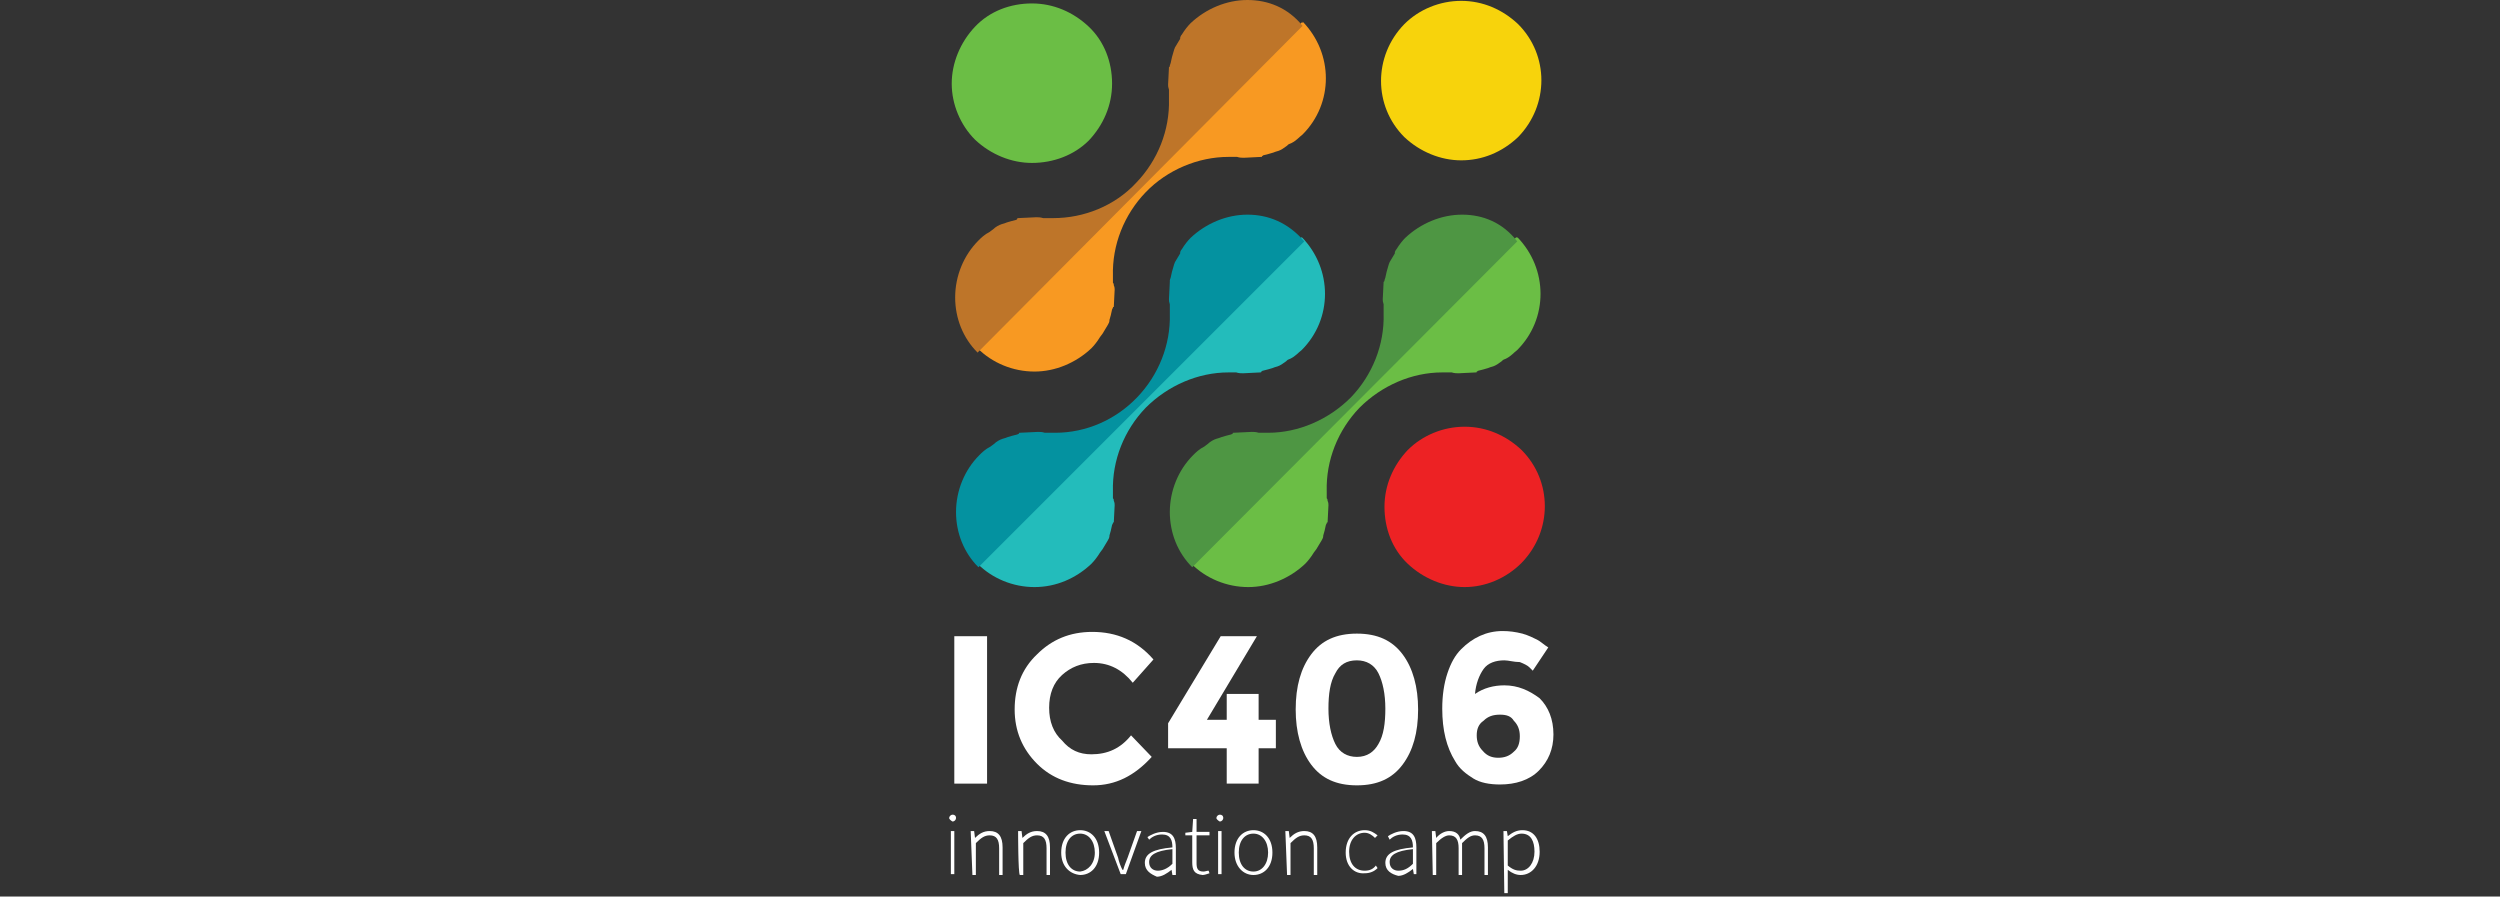 <?xml version="1.0" encoding="utf-8"?>
<!-- Generator: Adobe Illustrator 24.1.0, SVG Export Plug-In . SVG Version: 6.00 Build 0)  -->
<svg version="1.1" id="Livello_1" xmlns="http://www.w3.org/2000/svg" xmlns:xlink="http://www.w3.org/1999/xlink" x="0px" y="0px"
	 viewBox="0 0 290 104" style="enable-background:new 0 0 290 104;" xml:space="preserve">
<rect x="0" y="0" width="290" height="104" fill="#333333" stroke="none"/>
<style type="text/css">
	.st0{fill:#ED2224;}
	.st1{fill:#6BBE45;}
	.st2{fill:#F7D30C;}
	.st3{fill:#F89922;}
	.st4{fill:#BE7529;}
	.st5{fill:#4E9643;}
	.st6{fill:#23BCBB;}
	.st7{fill:#0492A0;}
	.st8{fill:#FFFFFF;}
</style>
<g>
	<g id="XMLID_21_">
		<g id="XMLID_56_">
			<g>
				<g id="XMLID_58_">
					<g id="XMLID_62_">
						<path id="XMLID_63_" class="st0" d="M169.9,68.1c-2.4,0-4.8-1-6.6-2.7s-2.7-4.1-2.7-6.6s1-4.8,2.7-6.6
							c1.7-1.7,4.1-2.7,6.6-2.7s4.8,1,6.6,2.7c3.6,3.6,3.6,9.4,0,13.1C174.7,67.1,172.3,68.1,169.9,68.1z"/>
					</g>
					<g id="XMLID_60_">
						<path id="XMLID_61_" class="st1" d="M119.7,18.9c-2.4,0-4.8-1-6.6-2.7c-1.7-1.7-2.7-4.1-2.7-6.5s1-4.8,2.7-6.6
							s4.1-2.7,6.6-2.7s4.8,1,6.6,2.7s2.7,4.1,2.7,6.6s-1,4.8-2.7,6.6C124.6,18,122.2,18.9,119.7,18.9z"/>
					</g>
					<path id="XMLID_59_" class="st2" d="M169.5,18.6c-2.4,0-4.8-1-6.6-2.7c-3.6-3.6-3.6-9.4,0-13.1c1.7-1.7,4.1-2.7,6.6-2.7
						c2.5,0,4.8,1,6.6,2.7c3.6,3.6,3.6,9.4,0,13.1C174.2,17.7,171.9,18.6,169.5,18.6z"/>
				</g>
			</g>
		</g>
		<path id="XMLID_55_" class="st3" d="M151,2.6l-37.7,37.7c0.1,0.1,0.1,0.1,0.1,0.1c1.7,1.7,4.1,2.7,6.6,2.7c2.4,0,4.8-1,6.6-2.7
			c0.3-0.3,0.7-0.8,1-1.3c0.1-0.1,0.2-0.3,0.3-0.4c0.2-0.3,0.4-0.7,0.6-1c0.1-0.2,0.2-0.3,0.2-0.6c0.1-0.3,0.2-0.7,0.3-1.2l0.1-0.2
			c0-0.1,0-0.1,0.1-0.1l0.1-2c0-0.1,0-0.3-0.1-0.5c0-0.1,0-0.2-0.1-0.3c0-0.1,0-0.2,0-0.3c0-0.1,0-0.2,0-0.3v-0.1v-0.1
			c-0.1-3.6,1.3-7.1,3.8-9.7s6.1-4.1,9.6-4.1c0.1,0,0.3,0,0.4,0h0.1H143c0.1,0,0.1,0,0.1,0c0.1,0,0.2,0,0.3,0h0.1
			c0.3,0.1,0.6,0.1,0.8,0.1l2-0.1c0.1,0,0.1,0,0.1-0.1c0.1,0,0.1-0.1,0.2-0.1c0.4-0.1,0.8-0.2,1.1-0.3c0.2-0.1,0.3-0.1,0.6-0.2
			c0.3-0.1,0.6-0.3,1-0.6l0.1-0.1c0.1-0.1,0.2-0.1,0.4-0.2c0.6-0.3,0.9-0.7,1.3-1c3.6-3.6,3.6-9.4,0-13.1
			C151.2,2.7,151.1,2.6,151,2.6z"/>
		<path id="XMLID_53_" class="st4" d="M144.7,0c-2.4,0-4.8,1-6.6,2.7c-0.3,0.3-0.7,0.8-1,1.3c-0.1,0.1-0.2,0.3-0.2,0.4v0.1
			c-0.2,0.3-0.4,0.7-0.6,1c-0.1,0.2-0.1,0.3-0.2,0.6c-0.1,0.3-0.2,0.7-0.3,1.2l-0.1,0.3v0.1l-0.1,0.1l-0.1,2c0,0.2,0,0.3,0.1,0.6
			v0.3c0,0.1,0,0.2,0,0.3c0,0.1,0,0.2,0,0.3v0.1v0.1c0.1,3.6-1.3,7.1-3.8,9.7c-2.5,2.7-6.1,4.1-9.6,4.1c-0.1,0-0.3,0-0.5,0h-0.1
			h-0.1h-0.1c-0.1,0-0.1,0-0.3,0h-0.1c-0.3-0.1-0.6-0.1-0.8-0.1l-2.1,0.1c-0.1,0-0.1,0-0.1,0.1l-0.1,0.1c-0.4,0.1-0.8,0.2-1.1,0.3
			c-0.2,0.1-0.3,0.1-0.6,0.2c-0.3,0.1-0.7,0.3-1,0.6c-0.1,0.1-0.3,0.2-0.4,0.3c-0.6,0.3-1,0.7-1.3,1c-1.7,1.7-2.7,4.1-2.7,6.6
			c0,2.4,0.9,4.7,2.6,6.4l37.7-37.9C149.4,0.9,147.1,0,144.7,0z"/>
		<g id="XMLID_49_">
			<path id="XMLID_52_" class="st1" d="M175.9,27.5l-37.8,37.8c0.1,0.1,0.1,0.1,0.1,0.1c1.7,1.7,4.1,2.7,6.6,2.7
				c2.4,0,4.8-1,6.6-2.7c0.3-0.3,0.7-0.8,1-1.3c0.1-0.1,0.2-0.3,0.3-0.4c0.2-0.3,0.4-0.7,0.6-1c0.1-0.2,0.2-0.3,0.2-0.6
				c0.1-0.3,0.2-0.7,0.3-1.2l0.1-0.2c0-0.1,0-0.1,0.1-0.1l0.1-2c0-0.1,0-0.3-0.1-0.5c0-0.1,0-0.2-0.1-0.3c0-0.1,0-0.2,0-0.3
				s0-0.2,0-0.3v-0.1v-0.1c-0.1-3.6,1.3-7.1,3.8-9.7c2.6-2.6,6.1-4.1,9.6-4.1c0.1,0,0.3,0,0.4,0h0.1h0.1c0.1,0,0.1,0,0.1,0
				c0.1,0,0.2,0,0.3,0h0.1c0.3,0.1,0.6,0.1,0.8,0.1l2-0.1c0.1,0,0.1,0,0.1-0.1c0.1,0,0.1-0.1,0.2-0.1c0.4-0.1,0.8-0.2,1.1-0.3
				c0.2-0.1,0.3-0.1,0.6-0.2c0.3-0.1,0.6-0.3,1-0.6l0.1-0.1c0.1-0.1,0.2-0.1,0.4-0.2c0.6-0.3,0.9-0.7,1.3-1c3.6-3.6,3.6-9.4,0-13.1
				C176,27.7,176,27.6,175.9,27.5z"/>
			<path id="XMLID_51_" class="st5" d="M169.6,24.9c-2.4,0-4.8,1-6.6,2.7c-0.3,0.3-0.7,0.8-1,1.3c-0.1,0.1-0.2,0.3-0.2,0.4v0.1
				c-0.2,0.3-0.4,0.7-0.6,1c-0.1,0.2-0.1,0.3-0.2,0.6c-0.1,0.3-0.2,0.7-0.3,1.2l-0.1,0.3v0.1l-0.1,0.1l-0.1,2c0,0.2,0,0.3,0.1,0.6
				v0.3c0,0.1,0,0.2,0,0.3c0,0.1,0,0.2,0,0.3v0.1v0.1c0.1,3.6-1.3,7.1-3.8,9.7c-2.6,2.6-6.1,4.1-9.6,4.1c-0.1,0-0.3,0-0.5,0h-0.1
				h-0.1h-0.1c-0.1,0-0.1,0-0.3,0H146c-0.3-0.1-0.6-0.1-0.8-0.1l-2.1,0.1c-0.1,0-0.1,0-0.1,0.1l-0.2,0.1c-0.4,0.1-0.8,0.2-1.1,0.3
				c-0.2,0.1-0.3,0.1-0.6,0.2c-0.3,0.1-0.7,0.3-1,0.6c-0.1,0.1-0.3,0.2-0.4,0.3c-0.6,0.3-1,0.7-1.3,1c-1.7,1.7-2.7,4.1-2.7,6.6
				c0,2.4,0.9,4.7,2.6,6.4l37.7-37.8C174.3,25.8,172,24.9,169.6,24.9z"/>
		</g>
		<g id="XMLID_23_">
			<path id="XMLID_41_" class="st6" d="M151,27.5l-37.7,37.8c0.1,0.1,0.1,0.1,0.1,0.1c1.7,1.7,4.1,2.7,6.6,2.7s4.8-1,6.6-2.7
				c0.3-0.3,0.7-0.8,1-1.3c0.1-0.1,0.2-0.3,0.3-0.4c0.2-0.3,0.4-0.7,0.6-1c0.1-0.2,0.2-0.3,0.2-0.6c0.1-0.3,0.2-0.7,0.3-1.2l0.1-0.2
				c0-0.1,0-0.1,0.1-0.1l0.1-2c0-0.1,0-0.3-0.1-0.5c0-0.1,0-0.2-0.1-0.3c0-0.1,0-0.2,0-0.3s0-0.2,0-0.3v-0.1v-0.1
				c-0.1-3.6,1.3-7.1,3.8-9.7c2.6-2.6,6.1-4.1,9.6-4.1c0.1,0,0.3,0,0.4,0h0.1h-0.1c0.1,0,0.1,0,0.1,0c0.1,0,0.2,0,0.3,0h0.1
				c0.3,0.1,0.6,0.1,0.8,0.1l2-0.1c0.1,0,0.1,0,0.1-0.1c0.1,0,0.1-0.1,0.2-0.1c0.4-0.1,0.8-0.2,1.1-0.3c0.2-0.1,0.3-0.1,0.6-0.2
				c0.3-0.1,0.6-0.3,1-0.6l0.1-0.1c0.1-0.1,0.2-0.1,0.4-0.2c0.6-0.3,0.9-0.7,1.3-1c3.6-3.6,3.6-9.4,0-13.1
				C151.1,27.7,151,27.6,151,27.5z"/>
			<path id="XMLID_25_" class="st7" d="M144.7,24.9c-2.4,0-4.8,1-6.6,2.7c-0.3,0.3-0.7,0.8-1,1.3c-0.1,0.1-0.2,0.3-0.2,0.4v0.1
				c-0.2,0.3-0.4,0.7-0.6,1c-0.1,0.2-0.1,0.3-0.2,0.6c-0.1,0.3-0.2,0.7-0.3,1.2l-0.1,0.3v0.1v0.1l-0.1,2c0,0.2,0,0.3,0.1,0.6v0.3
				c0,0.1,0,0.2,0,0.3c0,0.1,0,0.2,0,0.3v0.1v0.1c0.1,3.6-1.3,7.1-3.8,9.7c-2.5,2.6-5.9,4.1-9.5,4.1c-0.1,0-0.3,0-0.5,0h-0.1h-0.1
				h-0.1c-0.1,0-0.1,0-0.3,0h-0.1c-0.3-0.1-0.6-0.1-0.8-0.1l-2.1,0.1c-0.1,0-0.1,0-0.1,0.1l-0.2,0.1c-0.4,0.1-0.8,0.2-1.1,0.3
				c-0.2,0.1-0.3,0.1-0.6,0.2c-0.3,0.1-0.7,0.3-1,0.6c-0.1,0.1-0.3,0.2-0.4,0.3c-0.6,0.3-1,0.7-1.3,1c-1.7,1.7-2.7,4.1-2.7,6.6
				c0,2.4,0.9,4.7,2.6,6.4l37.8-37.8C149.4,25.8,147.1,24.9,144.7,24.9z"/>
		</g>
	</g>
	<g id="XMLID_16_">
		<g>
			<g>
				<path class="st8" d="M110.7,73.8h3.8v17.1h-3.8V73.8z"/>
				<path class="st8" d="M126.6,87.5c1.9,0,3.4-0.7,4.6-2.2l2.4,2.5c-2,2.2-4.2,3.3-6.8,3.3s-4.8-0.8-6.5-2.5
					c-1.7-1.7-2.6-3.8-2.6-6.3s0.8-4.7,2.6-6.4c1.7-1.7,3.8-2.6,6.4-2.6c2.8,0,5.2,1,7.1,3.2l-2.4,2.7c-1.2-1.5-2.7-2.3-4.5-2.3
					c-1.5,0-2.7,0.5-3.7,1.4s-1.5,2.2-1.5,3.8s0.5,2.9,1.5,3.8C124.1,87,125.2,87.5,126.6,87.5z"/>
				<path class="st8" d="M142.3,83.5v-3h3.7v3h2v3.3h-2v4.1h-3.7v-4.1h-6.8v-2.9l6.1-10.1h4.2l-5.8,9.7L142.3,83.5L142.3,83.5z"/>
				<path class="st8" d="M157.4,91.1c-2.4,0-4.1-0.8-5.3-2.4c-1.2-1.6-1.8-3.8-1.8-6.4c0-2.7,0.6-4.8,1.8-6.4
					c1.2-1.6,2.9-2.4,5.3-2.4c2.4,0,4.1,0.8,5.3,2.4s1.8,3.8,1.8,6.4c0,2.7-0.6,4.8-1.8,6.4C161.5,90.3,159.8,91.1,157.4,91.1z
					 M154.9,78.1c-0.6,1-0.8,2.4-0.8,4.1c0,1.7,0.3,3.1,0.8,4.1s1.4,1.5,2.5,1.5c1.2,0,2-0.6,2.5-1.5c0.6-1,0.8-2.4,0.8-4.1
					c0-1.7-0.3-3.1-0.8-4.1s-1.4-1.5-2.5-1.5C156.2,76.6,155.4,77.1,154.9,78.1z"/>
				<path class="st8" d="M174.5,76.6c-1,0-1.9,0.3-2.4,1s-0.9,1.7-1,2.9c1-0.7,2.2-1,3.4-1c1.6,0,2.9,0.6,4.1,1.5
					c1,1,1.6,2.4,1.6,4.2c0,1.7-0.6,3.1-1.7,4.2S175.8,91,174,91c-1.2,0-2.3-0.2-3.1-0.7c-0.8-0.5-1.6-1.1-2.1-2
					c-1-1.6-1.5-3.6-1.5-6.1c0-1.5,0.2-2.9,0.6-4.1c0.4-1.2,0.9-2.1,1.6-2.8c1.3-1.3,2.9-2.1,4.8-2.1c0.8,0,1.5,0.1,2.3,0.3
					c0.7,0.2,1.3,0.5,1.7,0.7c0.4,0.2,0.8,0.6,1.3,0.9l-1.8,2.7c-0.1-0.1-0.2-0.2-0.4-0.4c-0.2-0.2-0.6-0.4-1.1-0.6
					C175.6,76.8,175,76.6,174.5,76.6z M174,82.9c-0.8,0-1.4,0.2-1.9,0.7c-0.6,0.4-0.8,1-0.8,1.7c0,0.7,0.2,1.3,0.7,1.8
					c0.5,0.6,1.1,0.8,1.8,0.8c0.7,0,1.3-0.2,1.8-0.7c0.5-0.4,0.7-1,0.7-1.8c0-0.7-0.2-1.3-0.7-1.8C175.3,83.1,174.8,82.9,174,82.9z"
					/>
			</g>
		</g>
	</g>
	<g>
		<g>
			<path class="st8" d="M110.1,94.9c0-0.2,0.2-0.4,0.4-0.4c0.2,0,0.4,0.1,0.4,0.4c0,0.2-0.2,0.4-0.4,0.4
				C110.3,95.2,110.1,95,110.1,94.9z M110.3,96.4h0.4v5h-0.4V96.4z"/>
			<path class="st8" d="M112.6,96.4h0.4l0.1,0.8l0,0c0.5-0.5,1-0.8,1.7-0.8c1,0,1.5,0.6,1.5,1.9v3.2h-0.4v-3.1c0-1-0.3-1.5-1.1-1.5
				c-0.6,0-1,0.3-1.6,0.9v3.7h-0.4L112.6,96.4L112.6,96.4z"/>
			<path class="st8" d="M118.1,96.4h0.4l0.1,0.8l0,0c0.5-0.5,1-0.8,1.7-0.8c1,0,1.5,0.6,1.5,1.9v3.2h-0.4v-3.1c0-1-0.3-1.5-1.1-1.5
				c-0.6,0-1,0.3-1.6,0.9v3.7h-0.4C118.1,101.3,118.1,96.4,118.1,96.4z"/>
			<path class="st8" d="M123.1,98.9c0-1.7,1-2.6,2.2-2.6s2.2,0.9,2.2,2.6c0,1.7-1,2.6-2.2,2.6C124.1,101.4,123.1,100.5,123.1,98.9z
				 M127,98.9c0-1.3-0.7-2.2-1.7-2.2c-1,0-1.7,0.8-1.7,2.2s0.7,2.2,1.7,2.2C126.2,101,127,100.2,127,98.9z"/>
			<path class="st8" d="M128.1,96.4h0.5l1.1,3.1c0.1,0.5,0.3,1,0.5,1.4h0.1c0.1-0.4,0.3-0.9,0.5-1.4l1.1-3.1h0.5l-1.8,5H130
				L128.1,96.4z"/>
			<path class="st8" d="M132.8,100.1c0-1.1,1-1.6,3.2-1.8c0-0.8-0.2-1.5-1.2-1.5c-0.7,0-1.2,0.3-1.5,0.6l-0.2-0.3
				c0.3-0.2,1-0.6,1.8-0.6c1.2,0,1.5,0.8,1.5,1.9v3.1H136l-0.1-0.6l0,0c-0.5,0.4-1.1,0.8-1.7,0.8C133.5,101.4,132.8,101,132.8,100.1
				z M136,100.2v-1.7c-2,0.2-2.7,0.7-2.7,1.5c0,0.7,0.5,1,1,1S135.4,100.8,136,100.2z"/>
			<path class="st8" d="M138.3,100v-3.1h-0.8v-0.3l0.8-0.1l0.1-1.5h0.4v1.5h1.5v0.4h-1.5v3.2c0,0.6,0.1,1,0.8,1
				c0.2,0,0.4-0.1,0.6-0.1l0.1,0.3c-0.3,0.1-0.6,0.2-0.8,0.2C138.5,101.4,138.3,100.9,138.3,100z"/>
			<path class="st8" d="M141.1,94.9c0-0.2,0.2-0.4,0.4-0.4s0.4,0.1,0.4,0.4c0,0.2-0.2,0.4-0.4,0.4C141.3,95.2,141.1,95,141.1,94.9z
				 M141.3,96.4h0.4v5h-0.4V96.4z"/>
			<path class="st8" d="M143.2,98.9c0-1.7,1-2.6,2.2-2.6s2.2,0.9,2.2,2.6c0,1.7-1,2.6-2.2,2.6S143.2,100.5,143.2,98.9z M147.1,98.9
				c0-1.3-0.7-2.2-1.7-2.2c-1,0-1.7,0.8-1.7,2.2s0.7,2.2,1.7,2.2S147.1,100.2,147.1,98.9z"/>
			<path class="st8" d="M149.1,96.4h0.4l0.1,0.8l0,0c0.5-0.5,1-0.8,1.7-0.8c1,0,1.5,0.6,1.5,1.9v3.2h-0.4v-3.1c0-1-0.3-1.5-1.1-1.5
				c-0.6,0-1,0.3-1.6,0.9v3.7h-0.4L149.1,96.4L149.1,96.4z"/>
			<path class="st8" d="M156.1,98.9c0-1.7,1-2.6,2.2-2.6c0.7,0,1.1,0.3,1.5,0.6l-0.3,0.3c-0.3-0.3-0.7-0.6-1.2-0.6
				c-1,0-1.8,0.8-1.8,2.2s0.7,2.2,1.8,2.2c0.6,0,1-0.2,1.3-0.6l0.2,0.3c-0.4,0.4-0.9,0.6-1.5,0.6
				C157.1,101.4,156.1,100.5,156.1,98.9z"/>
			<path class="st8" d="M160.7,100.1c0-1.1,1-1.6,3.2-1.8c0-0.8-0.2-1.5-1.2-1.5c-0.7,0-1.2,0.3-1.5,0.6L161,97
				c0.3-0.2,1-0.6,1.8-0.6c1.2,0,1.5,0.8,1.5,1.9v3.1H164l-0.1-0.6l0,0c-0.5,0.4-1.1,0.8-1.7,0.8C161.4,101.4,160.7,101,160.7,100.1
				z M163.9,100.2v-1.7c-2,0.2-2.7,0.7-2.7,1.5c0,0.7,0.5,1,1,1C162.8,101,163.3,100.8,163.9,100.2z"/>
			<path class="st8" d="M166.1,96.4h0.4l0.1,0.8l0,0c0.4-0.5,1-0.8,1.5-0.8c0.8,0,1.2,0.4,1.3,1c0.6-0.6,1.1-1,1.7-1
				c1,0,1.5,0.6,1.5,1.9v3.2h-0.4v-3.1c0-1-0.3-1.5-1.1-1.5c-0.5,0-0.9,0.3-1.5,0.9v3.7h-0.4v-3.1c0-1-0.3-1.5-1.1-1.5
				c-0.4,0-0.9,0.3-1.5,0.9v3.7h-0.4L166.1,96.4L166.1,96.4z"/>
			<path class="st8" d="M174.4,96.4h0.4l0.1,0.6l0,0c0.5-0.4,1-0.7,1.7-0.7c1.3,0,2,1,2,2.5c0,1.7-1,2.7-2.2,2.7
				c-0.5,0-1-0.2-1.5-0.6v0.9v1.8h-0.4L174.4,96.4L174.4,96.4z M178,98.8c0-1.2-0.4-2.1-1.5-2.1c-0.5,0-1,0.3-1.6,0.8v2.9
				c0.6,0.5,1,0.6,1.5,0.6C177.3,101,178,100.1,178,98.8z"/>
		</g>
	</g>
</g>
</svg>
